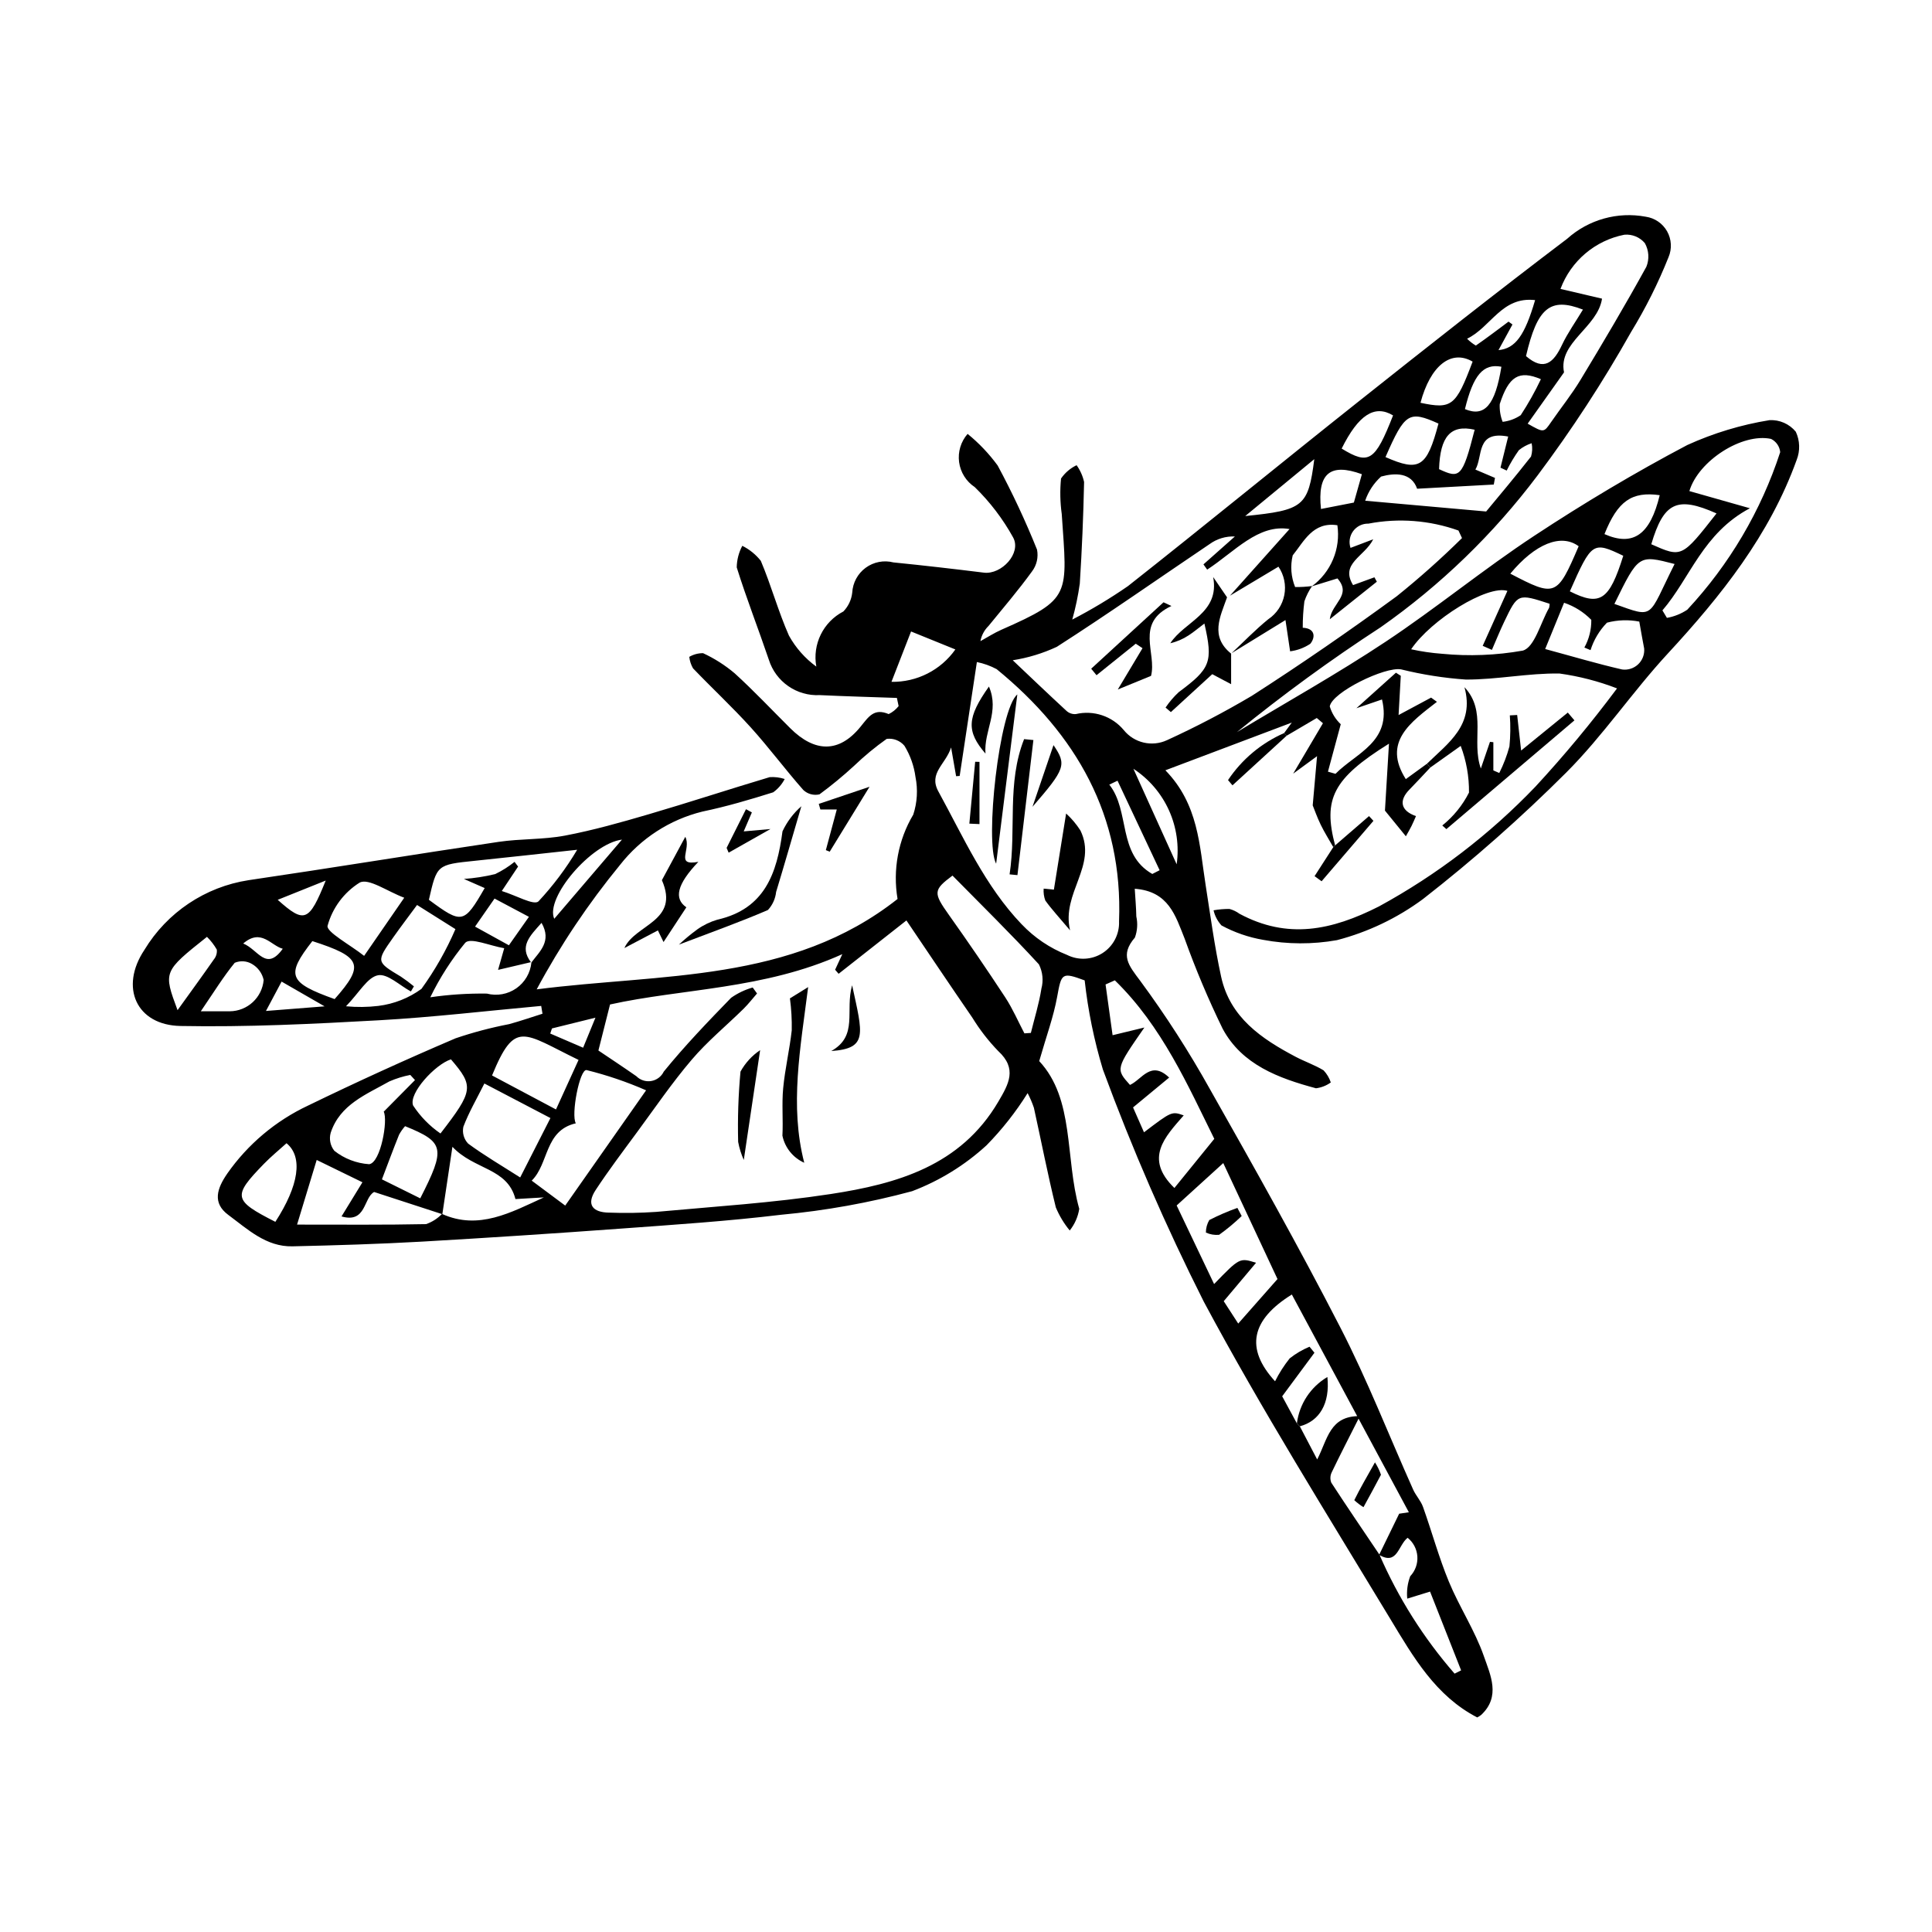 <?xml version="1.0" encoding="UTF-8"?>
<!-- Uploaded to: ICON Repo, www.svgrepo.com, Generator: ICON Repo Mixer Tools -->
<svg fill="#000000" width="800px" height="800px" version="1.1" viewBox="144 144 512 512" xmlns="http://www.w3.org/2000/svg">
 <g>
  <path d="m484.31 338.27 2.023-2.777-33.492 12.641c8.785 9.027 9.012 19.906 10.652 30.34 1.277 8.137 2.367 16.32 4.117 24.355 2.356 10.816 10.695 16.457 19.746 21.227 2.434 1.285 5.09 2.18 7.426 3.609l-0.004 0.004c0.855 0.914 1.504 2 1.898 3.191-1.156 0.836-2.508 1.367-3.926 1.543-9.879-2.656-19.598-6.219-24.734-15.781-3.793-7.781-7.16-15.766-10.086-23.914-2.418-6.008-4.199-12.516-13.207-13.18 0.148 2.5 0.371 4.918 0.414 7.336v0.004c0.414 1.863 0.281 3.805-0.375 5.594-4.008 4.668-1.684 7.336 1.434 11.5 6.766 9.18 12.941 18.781 18.488 28.742 11.828 20.887 23.59 41.832 34.562 63.172 7.152 13.906 12.848 28.562 19.246 42.855 0.719 1.609 2.039 2.977 2.625 4.621 2.352 6.582 4.188 13.363 6.852 19.809 2.789 6.742 6.926 12.969 9.305 19.828 1.691 4.875 4.492 10.613-0.754 15.492-0.324 0.25-0.672 0.469-1.039 0.656-10.992-5.68-16.934-16-22.949-25.961-16.84-27.887-34.164-55.543-49.523-84.242-10.062-19.977-18.988-40.512-26.727-61.496-2.328-7.711-3.945-15.617-4.832-23.625-6.082-2.242-6.148-1.926-7.297 4.387-0.961 5.293-2.863 10.418-4.746 17 9.422 10.109 6.785 25.547 10.609 39.156-0.328 2.098-1.199 4.074-2.523 5.734-1.523-1.844-2.766-3.91-3.684-6.121-2.156-8.746-3.871-17.602-5.812-26.398-0.453-1.336-1.008-2.633-1.664-3.883-3.113 4.988-6.762 9.621-10.879 13.82-5.742 5.273-12.438 9.402-19.73 12.168-11.375 3.074-22.992 5.16-34.727 6.246-14.07 1.699-28.238 2.629-42.379 3.664-17.578 1.285-35.168 2.438-52.766 3.453-11.438 0.645-22.891 0.992-34.344 1.25-6.988 0.156-11.895-4.555-17.004-8.328-4.297-3.172-2.969-7.039-0.301-10.906l-0.004-0.004c5.453-7.801 12.852-14.031 21.465-18.074 12.875-6.254 25.902-12.195 39.078-17.82h0.004c4.633-1.574 9.371-2.824 14.176-3.75 2.981-0.812 5.898-1.832 8.848-2.758l-0.344-2.07c-14.352 1.305-28.68 3.004-43.062 3.809-17.488 0.977-35.031 1.84-52.527 1.508-11.711-0.223-16.184-10.27-9.555-20.176v-0.004c6.008-9.922 16.094-16.68 27.559-18.453 22.121-3.246 44.184-6.879 66.301-10.16 5.82-0.863 11.832-0.566 17.594-1.66 7.477-1.418 14.848-3.504 22.164-5.648 10.734-3.144 21.359-6.644 32.078-9.844h-0.004c1.348-0.09 2.699 0.074 3.981 0.492-0.723 1.402-1.766 2.609-3.043 3.527-6.18 1.945-12.426 3.785-18.766 5.106-8.648 2.133-16.328 7.106-21.816 14.117-8.422 10.258-15.82 21.305-22.098 32.996 33.16-4.262 67.422-1.688 95.637-23.953h-0.004c-1.305-7.711 0.168-15.633 4.164-22.355 1.051-3.215 1.254-6.644 0.59-9.957-0.387-2.938-1.387-5.762-2.934-8.289-1.156-1.371-2.93-2.059-4.707-1.82-3.043 2.16-5.926 4.539-8.621 7.125-2.922 2.691-5.988 5.219-9.188 7.574-1.527 0.352-3.129-0.078-4.273-1.152-4.785-5.414-9.098-11.25-13.945-16.605-4.891-5.406-10.25-10.379-15.293-15.648-0.535-0.934-0.871-1.969-0.988-3.039 1.109-0.645 2.371-0.98 3.652-0.973 3.019 1.395 5.836 3.191 8.375 5.336 5.098 4.641 9.832 9.68 14.727 14.547 6.523 6.492 12.965 6.59 18.637-0.398 2.18-2.688 3.57-4.981 7.453-3.344l-0.004 0.004c1.027-0.496 1.93-1.223 2.637-2.121l-0.457-2.164c-6.809-0.242-13.621-0.418-20.426-0.746-6.125 0.32-11.691-3.551-13.52-9.406-2.769-8.172-5.93-16.215-8.5-24.445 0.035-1.996 0.539-3.953 1.477-5.715 1.906 0.953 3.582 2.309 4.906 3.981 2.75 6.492 4.602 13.371 7.453 19.812 1.789 3.234 4.266 6.039 7.258 8.219-1.078-5.918 1.832-11.848 7.172-14.613 1.312-1.355 2.137-3.109 2.344-4.984 0.141-2.621 1.445-5.039 3.559-6.594 2.117-1.555 4.816-2.074 7.356-1.422 7.996 0.801 15.984 1.723 23.961 2.711 4.707 0.586 10.027-5.18 7.769-9.312h0.004c-2.723-4.926-6.148-9.426-10.18-13.359-2.273-1.504-3.785-3.918-4.148-6.621-0.359-2.703 0.461-5.43 2.258-7.481 3 2.441 5.676 5.258 7.961 8.379 3.891 7.231 7.375 14.672 10.434 22.289 0.398 2.023-0.078 4.121-1.32 5.769-3.613 4.992-7.641 9.688-11.539 14.473-1.109 1.086-1.859 2.492-2.141 4.019 1.848-1.016 3.637-2.176 5.559-3.023 18.703-8.234 17.441-9.066 15.992-30.68v0.004c-0.434-3.113-0.496-6.266-0.188-9.395 1.039-1.52 2.461-2.738 4.125-3.535 0.953 1.332 1.629 2.844 1.984 4.445-0.188 8.98-0.566 17.957-1.137 26.93-0.449 3.223-1.117 6.406-1.996 9.539 5.102-2.641 10.031-5.602 14.754-8.867 20.422-16.102 40.539-32.59 60.91-48.762 18.375-14.59 36.793-29.141 55.5-43.301h-0.004c5.66-5.078 13.359-7.234 20.832-5.832 2.383 0.344 4.469 1.777 5.648 3.875 1.18 2.098 1.32 4.625 0.379 6.84-2.742 6.883-6.062 13.516-9.926 19.832-7.422 13.199-15.703 25.898-24.785 38.016-11.656 15.504-25.68 29.074-41.555 40.215-13.191 8.582-25.914 17.859-38.109 27.801 13.156-7.941 26.598-15.449 39.387-23.941 13.434-8.918 25.953-19.223 39.418-28.09 13.109-8.637 26.648-16.723 40.531-24.043 6.938-3.156 14.266-5.375 21.789-6.594 2.68-0.145 5.273 0.992 6.977 3.07 1.098 2.352 1.18 5.051 0.227 7.465-7.16 19.887-19.984 35.988-34.152 51.32-9.371 10.141-17.172 21.785-26.906 31.523-11.969 11.949-24.656 23.156-37.992 33.551-6.828 5.043-14.555 8.734-22.77 10.871-6.473 1.152-13.102 1.129-19.566-0.078-3.863-0.664-7.598-1.957-11.047-3.82-1.031-1.137-1.754-2.516-2.098-4.008 1.395-0.25 2.809-0.371 4.223-0.359 0.953 0.258 1.852 0.688 2.644 1.273 12.738 6.844 24.41 4.43 36.973-1.945 15.391-8.391 29.387-19.113 41.5-31.781 7.648-8.281 14.852-16.957 21.586-25.996-4.906-1.895-10.012-3.215-15.223-3.941-8.262-0.141-16.547 1.629-24.816 1.598h0.004c-5.801-0.398-11.551-1.305-17.195-2.699-4.25-0.773-18.25 6.031-18.902 9.812h0.004c0.535 1.805 1.543 3.434 2.914 4.723-1.133 4.191-2.266 8.383-3.394 12.57l1.996 0.574c5.461-5.551 15.008-8.457 12.328-19.703-2.445 0.836-4.613 1.578-6.781 2.32l10.477-9.414 1.281 0.82-0.582 10.398 8.613-4.617 1.551 1.117c-6.957 5.418-14.523 10.633-8.25 20.484l5.586-4.062 0.902 0.992c-1.844 1.953-3.652 3.938-5.535 5.852-2.859 2.906-2.312 5.617 1.742 7.019-0.395 0.883-0.746 1.762-1.168 2.602-0.441 0.887-0.953 1.738-1.512 2.746l-5.543-6.805 1.066-17.738c-14.836 9.246-17.531 14.637-14.277 26.953-0.16 0.152-0.324 0.305-0.488 0.449-1.117-1.969-2.336-3.891-3.324-5.926-0.957-1.961-1.676-4.039-2.121-5.129l1.152-13.035-6.332 4.637c3.106-5.262 5.5-9.312 7.891-13.367l-1.633-1.383-8 4.703zm-199.48 60.793c2.176-2.926 5.473-5.606 2.684-10.496-3.133 3.516-5.969 6.246-2.82 10.418l-8.703 2.043 1.633-5.742c-3.871-0.652-8.855-2.879-10.305-1.469h-0.004c-3.652 4.441-6.769 9.297-9.285 14.473 4.965-0.719 9.98-1.047 14.996-0.977 2.68 0.695 5.531 0.184 7.805-1.402 2.269-1.59 3.731-4.09 4-6.848zm-23.695 66.641c9.727 4.394 18.305-0.41 26.992-4.379-2.59 0.152-5.176 0.305-7.531 0.441-2.129-8.316-10.926-7.695-16.699-13.852l-2.672 17.863-18.078-5.887c-2.863 1.562-2.059 8.367-8.641 6.477 1.895-3.09 3.562-5.816 5.543-9.051-4.184-2.043-7.762-3.789-12.121-5.914-1.793 5.898-3.312 10.91-5.203 17.129 12.363 0 23.285 0.102 34.199-0.125l-0.004-0.004c1.598-0.555 3.043-1.48 4.215-2.699zm227.33 56.281 4.602 8.789c2.797-5.402 3.297-11.559 11.309-11.492-2.973 5.894-5.281 10.352-7.449 14.883h0.004c-0.434 0.863-0.477 1.867-0.121 2.762 4.168 6.406 8.48 12.723 12.75 19.062 4.988 11.473 11.707 22.109 19.922 31.543l1.73-0.871-8.23-20.871-6.043 1.863-0.004-0.004c-0.195-2.016 0.074-4.051 0.797-5.945 1.332-1.41 2.016-3.309 1.883-5.242-0.133-1.934-1.066-3.727-2.582-4.938-2.531 2.008-2.688 7.379-7.551 4.531l5.312-10.906 2.57-0.383-31.012-57.707c-10.742 6.676-12.461 14.254-4.449 22.992h0.004c1.074-2.152 2.371-4.184 3.871-6.062 1.602-1.27 3.375-2.312 5.266-3.098l1.301 1.598-8.551 11.543 3.891 7.172c0.262 0.262 0.523 0.523 0.785 0.785zm3.25-222.68h0.004c-0.867 1.25-1.555 2.617-2.043 4.059-0.297 2.32-0.445 4.656-0.434 6.996 3.379 0.152 3.363 2.586 2 4.254v-0.004c-1.605 1.07-3.434 1.754-5.348 1.996l-1.23-8.281c-5.227 3.211-9.758 5.996-14.293 8.781 3.242-3.023 6.324-6.238 9.758-9.023l0.004 0.004c2.203-1.484 3.727-3.789 4.227-6.398 0.5-2.613-0.059-5.316-1.555-7.512-4.281 2.559-8.566 5.125-12.855 7.691 5.441-6.086 10.879-12.168 15.793-17.664-8.277-1.418-14.527 5.988-21.828 10.754l-0.988-1.391 8.332-7.394h-0.004c-2.391-0.102-4.742 0.605-6.684 2.012-13.504 9.094-26.828 18.469-40.531 27.25v-0.004c-3.699 1.723-7.621 2.914-11.652 3.543 4.164 3.941 9.148 8.715 14.215 13.391 0.676 0.633 1.594 0.953 2.519 0.871 4.684-1.094 9.586 0.539 12.676 4.227 2.754 3.43 7.488 4.539 11.48 2.688 7.691-3.516 15.191-7.438 22.465-11.746 13.078-8.395 25.895-17.238 38.438-26.414v-0.004c6.012-4.832 11.777-9.969 17.266-15.391l-0.938-2c-7.644-2.727-15.879-3.359-23.852-1.828-1.59-0.043-3.102 0.695-4.051 1.977-0.945 1.281-1.207 2.941-0.703 4.453l6.019-2.281c-2.34 4.66-8.855 6.383-5.344 12.141l5.66-2.066 0.641 1.168-12.469 9.949c0.527-4.273 5.918-6.391 2.027-10.82-2.438 0.75-4.621 1.426-6.805 2.098v0.004c2.496-1.828 4.445-4.305 5.641-7.156 1.199-2.852 1.594-5.977 1.148-9.039-6.504-1.012-8.918 4.398-11.84 7.981-0.672 2.797-0.445 5.734 0.641 8.398 1.504 0.016 3.008-0.074 4.496-0.266zm-189.13 123.09c3.184 2.148 6.637 4.422 10.023 6.789l0.004-0.004c1.027 1.055 2.504 1.539 3.957 1.305 1.449-0.238 2.695-1.172 3.336-2.496 5.555-6.84 11.691-13.227 17.84-19.555 1.738-1.23 3.676-2.156 5.727-2.734l1.152 1.582c-1.184 1.355-2.289 2.793-3.566 4.051-4.582 4.504-9.598 8.629-13.746 13.5-5.207 6.109-9.754 12.785-14.523 19.262-3.711 5.043-7.496 10.043-10.934 15.27-2.566 3.902-0.754 5.926 3.535 5.996v-0.004c4.152 0.16 8.312 0.094 12.461-0.191 15.457-1.418 30.992-2.391 46.312-4.738 17.559-2.691 34.41-7.465 44.398-24.465 2.754-4.688 5.086-8.715-0.02-13.426h-0.004c-2.602-2.688-4.898-5.652-6.856-8.844-6.039-8.777-11.965-17.633-17.469-25.766-5.953 4.684-11.961 9.41-17.969 14.137l-0.93-1.074 1.91-4.129c-20.676 9.363-42.578 9.121-61.559 13.336zm93.465-80.316c-1.418 4.481-6.039 6.793-3.375 11.652 6.68 12.191 12.352 25.059 22.09 35.23l0.004-0.004c3.367 3.543 7.465 6.309 12.008 8.102 3.012 1.516 6.598 1.328 9.43-0.496 2.832-1.824 4.488-5.012 4.352-8.379 1.078-28.039-11.332-49.594-32.445-66.859-1.645-0.875-3.406-1.508-5.231-1.875-1.621 10.727-3.09 20.453-4.559 30.184l-0.945 0.07zm51.227 74.223c-7.621 10.98-7.621 10.98-3.82 15.215 3.168-1.422 5.512-6.617 10.379-1.949-3.246 2.684-6.359 5.254-9.566 7.91l2.902 6.594c7.352-5.582 7.352-5.582 10.527-4.484-4.957 5.691-10.578 11.387-2.469 19.238l10.57-13.02c-6.906-13.938-13.828-29.824-26.355-42.008l-2.461 1.094 1.863 13.449c3.383-0.816 5.906-1.426 8.43-2.039zm101.57-160.03c4.293 2.441 4.258 2.418 6.219-0.426 2.57-3.727 5.426-7.273 7.762-11.137 5.992-9.91 11.898-19.875 17.48-30.016 0.82-2.039 0.672-4.34-0.402-6.258-1.336-1.582-3.356-2.414-5.418-2.234-7.762 1.516-14.18 6.957-16.945 14.367 3.992 0.934 7.586 1.777 11.012 2.578-1.152 7.652-11.699 11.609-10.07 19.531zm35.715 49.492 1.188 1.98c1.926-0.34 3.766-1.074 5.394-2.16 11.148-11.961 19.555-26.215 24.629-41.758-0.148-1.512-1.066-2.84-2.43-3.512-7.629-1.633-19.234 5.769-21.641 13.828 5.234 1.484 10.453 2.965 16.039 4.551-12.48 6.609-15.816 18.52-23.184 27.07zm-269.34 127.18h-0.004c-5.094-2.231-10.371-4.023-15.77-5.359-1.844-0.328-4.172 11.934-2.848 14.102-8.328 1.922-7.094 10.66-11.688 15.195l8.875 6.609zm152.96 19.281c-4.297 3.91-7.898 7.184-12.355 11.238 2.981 6.254 6.336 13.301 9.922 20.824 6.785-7 6.785-7 11.121-5.637-2.871 3.41-5.59 6.641-8.566 10.18l3.84 5.926 10.406-11.797c-4.57-9.77-9.336-19.961-14.371-30.734zm-71.758-76.184c-5.117 3.828-5.129 4.543-0.945 10.43 5.109 7.184 10.082 14.465 14.922 21.84 1.965 3 3.402 6.348 5.078 9.539l1.711-0.113c0.961-3.887 2.16-7.734 2.785-11.676l-0.008-0.004c0.598-2.172 0.367-4.484-0.648-6.496-7.363-8.012-15.141-15.641-22.898-23.52zm158.24-72.035c-8.406-2.742-8.43-2.754-12.031 4.773-1.168 2.445-2.18 4.965-3.262 7.449l-2.441-1.074 6.551-14.562c-5.297-1.648-20.242 7.637-25.516 15.477v-0.004c2.703 0.594 5.441 0.992 8.203 1.195 7.133 0.691 14.328 0.41 21.383-0.84 3.137-0.867 4.711-7.387 6.981-11.352 0.086-0.348 0.133-0.703 0.133-1.062zm-277.68 76.125c3.887 1.199 8.434 3.859 9.703 2.758 3.906-4.184 7.348-8.773 10.273-13.691-10.391 1.125-18.746 2.059-27.109 2.922-10.066 1.039-10.066 1.012-12.188 10.336 8.773 6.484 9.301 6.414 14.785-3.109l-5.508-2.418h-0.004c2.797-0.195 5.574-0.625 8.297-1.285 1.828-0.883 3.547-1.969 5.129-3.242l0.938 1.246zm266.7-120.44c-8.637-1.652-6.625 5.25-8.688 8.75l5.191 2.211-0.32 1.758c-6.621 0.363-13.246 0.723-20.316 1.109-1.527-4.359-5.879-4.227-9.539-3.227h-0.004c-1.93 1.742-3.383 3.949-4.219 6.406 10.844 0.965 20.461 1.82 32.059 2.852 2.981-3.613 7.543-9.004 11.891-14.559 0.348-1.145 0.406-2.359 0.164-3.531-1.234 0.398-2.383 1.023-3.387 1.844-1.215 1.715-2.297 3.519-3.227 5.402l-1.645-0.766zm-289.16 124.14c-2.172 2.949-4.289 5.723-6.297 8.57-4.57 6.484-4.539 6.481 2.035 10.434h-0.004c1.188 0.793 2.336 1.648 3.434 2.559l-0.801 1.359c-2.941-1.578-6.215-4.801-8.738-4.293-2.793 0.559-4.898 4.531-8.457 8.211l-0.004 0.004c2.852 0.273 5.727 0.242 8.57-0.098 4.133-0.512 8.066-2.062 11.43-4.516 3.57-4.934 6.59-10.242 9-15.832-3.32-2.09-6.461-4.066-10.168-6.398zm17.844 47.309c-2.043 4.078-4.113 7.637-5.559 11.43h-0.004c-0.355 1.613 0.117 3.301 1.258 4.496 4.242 3.125 8.816 5.797 13.793 8.973l8.016-15.742zm281.12-115.14c7.254 1.957 13.766 3.906 20.383 5.418h-0.004c1.555 0.215 3.121-0.289 4.262-1.367 1.137-1.078 1.723-2.613 1.594-4.176-0.414-2.09-0.762-4.191-1.293-7.144-2.84-0.551-5.769-0.453-8.566 0.285-2 2.055-3.492 4.547-4.356 7.281l-1.633-0.691c1.242-2.242 1.875-4.769 1.836-7.336-2.012-2.059-4.484-3.609-7.215-4.531zm-279.09 113.01c5.695 3.027 11.121 5.914 16.945 9.008l5.981-13.129c-14.719-7.144-16.809-10.734-22.926 4.121zm-20.418 1.227-1.25-1.367h-0.004c-1.902 0.367-3.762 0.945-5.543 1.719-6.113 3.461-13.094 6.109-15.547 13.621v0.004c-0.465 1.652-0.102 3.426 0.973 4.766 2.648 2.09 5.867 3.324 9.23 3.547 3.074-0.414 5.016-11.715 3.852-13.918 2.941-2.973 5.613-5.672 8.285-8.371zm-2.848-48.324c-4.465-1.664-9.449-5.277-11.816-4.008l-0.004-0.004c-4.164 2.609-7.199 6.688-8.5 11.426-0.434 1.617 6.031 5.094 9.684 7.988 3.691-5.352 6.758-9.793 10.633-15.406zm-34.16 85.887c6.238-9.645 7.375-17.184 2.961-20.832-1.977 1.789-4.098 3.516-5.992 5.465-8.367 8.621-8.164 9.66 3.031 15.367zm43.758-23.414c8.762-11.34 8.891-12.508 2.777-19.645-4.172 1.328-11.266 9.008-10.031 12.223 1.914 2.922 4.379 5.441 7.254 7.422zm-15.516 12.156 10.156 5.031c6.773-13.293 6.434-14.883-4.023-19.125v0.004c-0.617 0.691-1.152 1.453-1.594 2.269-1.523 3.785-2.934 7.613-4.539 11.824zm-18.438-63.137c-7.078 9.066-6.344 10.98 5.902 15.367 8-9.043 7.184-11.16-5.902-15.367zm-29.559 18.598c3.832 0 5.746-0.008 7.66 0 4.695-0.031 8.59-3.633 8.996-8.309-0.395-1.789-1.527-3.332-3.117-4.242-1.387-0.816-3.074-0.926-4.555-0.301-2.981 3.652-5.477 7.699-8.984 12.852zm401.68-131.94c-10.473-4.668-14.008-2.926-17.289 8.168 8.078 3.582 8.078 3.582 17.289-8.168zm-54.648 15.965c11.965 6.258 12.383 6.09 18.113-7.266-4.648-3.445-11.52-0.688-18.113 7.266zm27.582 8.016c10.844 3.852 8.715 3.84 15.953-10.578-9.551-2.469-9.551-2.469-15.953 10.578zm-8.332-77.996c-8.727-3.398-12.121-0.418-15.094 12.324 4.832 4.172 7.371 1.629 9.547-2.981 1.484-3.141 3.543-6.012 5.547-9.344zm-178.06 85.301c-1.699 4.367-3.457 8.891-5.191 13.352l-0.004-0.004c6.719 0.121 13.062-3.094 16.938-8.586zm174.59-10.637c8.039 4.051 10.453 2.379 14.152-9.426-8.059-3.871-8.367-3.672-14.156 9.426zm-361.18 91.562c-11.586 9.227-11.586 9.227-7.797 19.434 3.504-4.871 6.613-9.129 9.629-13.457 0.598-0.727 0.879-1.664 0.773-2.598-0.715-1.238-1.59-2.375-2.606-3.379zm312.32-127.14c9.016 3.965 10.957 2.738 14.043-8.879-7.836-3.523-8.91-2.844-14.043 8.879zm58.035 20.414c7.664 3.379 12.125 0.098 14.637-10.32-7.402-1.031-11.125 1.531-14.641 10.32zm-34.945-45.715c-5.676-3.309-11.191 1.043-13.816 10.91 8.293 1.758 9.379 0.898 13.816-10.914zm6.856-3.047c4.461-0.414 6.957-3.856 9.703-13.25-8.852-1.027-11.676 7.16-18.023 10.23h-0.004c0.695 0.703 1.473 1.312 2.324 1.812 2.941-2.035 5.793-4.203 8.66-6.344l1.043 0.758zm-48.812 28.891c-6.602 5.438-12.027 9.91-18.305 15.082 15.449-1.555 16.703-2.531 18.301-15.082zm20.875-11.586c-4.879-2.938-9.188-0.16-13.625 8.789 7.223 4.43 8.852 3.379 13.621-8.789zm-57.352 118.96c0.691-4.871-0.02-9.84-2.047-14.324-2.031-4.484-5.297-8.297-9.414-10.992zm-6.453 2.562 1.938-0.992c-3.719-7.906-7.438-15.816-11.156-23.723l-2.18 1.035c5.582 7.066 2.078 18.355 11.402 23.684zm-140.55-9.105c-8.156 1.035-20.41 15.422-17.945 20.984 5.977-6.988 12.023-14.059 17.945-20.984zm196.09-96.836c-8.449-3.078-11.836-0.184-10.84 9.215 2.996-0.586 5.949-1.16 8.715-1.699zm-235.02 119.89c3.258 1.797 6.059 3.344 8.969 4.949l5.309-7.539c-3.465-1.84-6.164-3.273-9.113-4.84zm282.46-145.07c-5.789-2.469-8.523-0.781-10.906 6.594v-0.004c-0.082 1.609 0.18 3.215 0.77 4.711 1.715-0.191 3.363-0.801 4.793-1.77 1.996-3.051 3.781-6.234 5.344-9.531zm-17.547 13.395c-6.379-1.461-9.176 1.812-9.438 10.449 5.43 2.508 6.168 2.387 9.434-10.449zm-2.578-5.469c5.219 2.191 8.02-1.066 9.656-11.227-4.793-0.918-7.461 2.184-9.66 11.227zm-301.91 124.94c-3.992 1.602-7.988 3.207-12.723 5.106 7.117 6.348 8.301 5.863 12.723-5.106zm-15.836 34.559 15.535-1.223-11.391-6.559zm75.797 4.629-0.461 1.355 8.715 3.754 3.266-7.957zm-71.344-21.113c-3.156-0.828-5.695-5.5-10.48-1.391 3.953 1.578 6.059 7.531 10.48 1.391z"/>
  <path d="m522.14 346.41c5.644-5.508 12.723-10.27 9.957-20.301 6.019 6.41 1.77 14.211 4.34 21.555l2.422-7.07 0.895 0.098v7.481l1.566 0.68c1.133-2.25 2.035-4.609 2.695-7.039 0.27-2.734 0.309-5.488 0.105-8.23l1.945-0.105 1.047 9.426c4.457-3.625 8.414-6.848 12.371-10.066l1.758 2.066c-11.312 9.609-22.625 19.219-33.941 28.824l-1.082-0.969c2.953-2.367 5.367-5.34 7.078-8.719 0.043-4.227-0.703-8.422-2.195-12.371-2.852 2.031-5.457 3.883-8.059 5.734z"/>
  <path d="m319.41 377.25 6.199-11.484c1.703 3.32-2.906 7.82 3.461 6.629-5.731 6.016-6.5 9.762-3.18 12.051l-6.047 9.207-1.492-3.086-8.883 4.676c2.84-6.336 14.746-7.012 9.941-17.992z"/>
  <path d="m356.37 357.66c-2.539 8.668-4.559 15.711-6.691 22.723-0.191 1.785-0.953 3.457-2.168 4.777-7.277 3.144-14.762 5.809-23.598 9.176 1.551-1.445 3.188-2.801 4.902-4.055 1.609-1.137 3.398-2 5.289-2.555 12.582-2.852 15.793-12.293 17.266-23.41 1.188-2.539 2.891-4.805 5-6.656z"/>
  <path d="m362.86 369.29 2.898-10.773h-4.352l-0.422-1.477c4.559-1.539 9.113-3.074 13.453-4.539-3.738 6.094-7.144 11.648-10.555 17.207z"/>
  <path d="m497.82 368.04 8.984-7.769 1.168 1.266-13.738 16.008-1.859-1.355c1.652-2.562 3.305-5.129 4.957-7.691 0.164-0.156 0.328-0.305 0.488-0.457z"/>
  <path d="m484.97 338.98c-4.785 4.379-9.566 8.762-14.352 13.141l-1.18-1.387c3.668-5.488 8.828-9.816 14.875-12.465z"/>
  <path d="m336.56 368.7 5.133-10.25 1.562 0.848-2.164 5.031 7.09-0.633-11.082 6.269z"/>
  <path d="m353.34 408.58 4.828-2.992c-2.062 16.258-4.938 31.422-1.035 46.555-2.969-1.324-5.125-3.996-5.785-7.18 0.219-4.191-0.195-8.426 0.203-12.59 0.488-5.133 1.699-10.195 2.269-15.328 0.059-2.828-0.105-5.66-0.48-8.465z"/>
  <path d="m341.11 451.41c-0.684-1.535-1.184-3.144-1.492-4.797-0.16-6.215 0.047-12.438 0.621-18.629 1.258-2.281 3.039-4.231 5.203-5.684-1.473 9.906-2.789 18.734-4.332 29.109z"/>
  <path d="m369.82 405.1c2.828 13.039 4.25 16.738-5.531 17.438 7.234-4.051 3.602-10.645 5.531-17.438z"/>
  <path d="m469.18 302.3c-1.801 5.129-4.594 10.328 1.078 14.918v8.098l-5.004-2.652c-3.574 3.277-7.269 6.664-10.965 10.051l-1.402-1.203h-0.004c1.004-1.492 2.176-2.863 3.492-4.086 8.418-6.25 9.148-7.945 6.801-18.188-1.516 1.148-2.789 2.242-4.188 3.144-1.48 0.977-3.121 1.684-4.852 2.086 3.777-5.801 13.176-7.977 11.363-17.555z"/>
  <path d="m444.98 314.59c-3.465 2.785-6.93 5.566-10.391 8.352l-1.41-1.73c6.387-5.867 12.773-11.73 19.164-17.598l2.102 0.977c-9.773 4.551-3.832 12.48-5.41 18.523l-8.809 3.609c2.445-4.082 4.496-7.516 6.551-10.945z"/>
  <path d="m427.58 390.55c-2.934-3.477-4.894-5.582-6.559-7.902-0.375-1.004-0.523-2.082-0.441-3.152l2.711 0.27 3.242-20.18v0.004c1.457 1.328 2.734 2.84 3.793 4.5 4.559 9.371-5.106 16.555-2.746 26.461z"/>
  <path d="m413.6 328.04c-1.824 14.586-3.652 29.172-5.613 44.848-3.055-5.656 0.816-40.91 5.613-44.848z"/>
  <path d="m417.86 340.12-4.227 35.797-2.082-0.199c1.816-11.895-0.766-24.215 3.848-35.84z"/>
  <path d="m406.08 325.94c2.863 6.676-1.387 11.676-0.918 17.773-5.102-5.926-4.926-9.52 0.918-17.773z"/>
  <path d="m417.62 357.81c1.789-5.254 3.578-10.508 5.57-16.344 3.512 5.191 3.184 6.238-5.57 16.344z"/>
  <path d="m400.89 362.27 1.543-16.395 1.141 0.031v16.484z"/>
  <path d="m487.69 521.2c0.652-5.121 3.637-9.652 8.082-12.281 0.73 7.019-2.106 11.695-7.301 13.066-0.258-0.262-0.52-0.523-0.781-0.785z"/>
  <path d="m508.38 531.54c0.66 1.027 1.195 2.129 1.59 3.285-1.504 2.883-3.074 5.731-4.633 8.59-0.875-0.531-1.691-1.152-2.438-1.855 1.473-3.004 3.164-5.898 5.481-10.02z"/>
  <path d="m473.06 466.26c-1.871 1.801-3.871 3.465-5.981 4.977-1.199 0.117-2.41-0.09-3.504-0.598-0.004-1.164 0.309-2.309 0.898-3.316 2.41-1.23 4.894-2.305 7.445-3.219z"/>
 </g>
</svg>